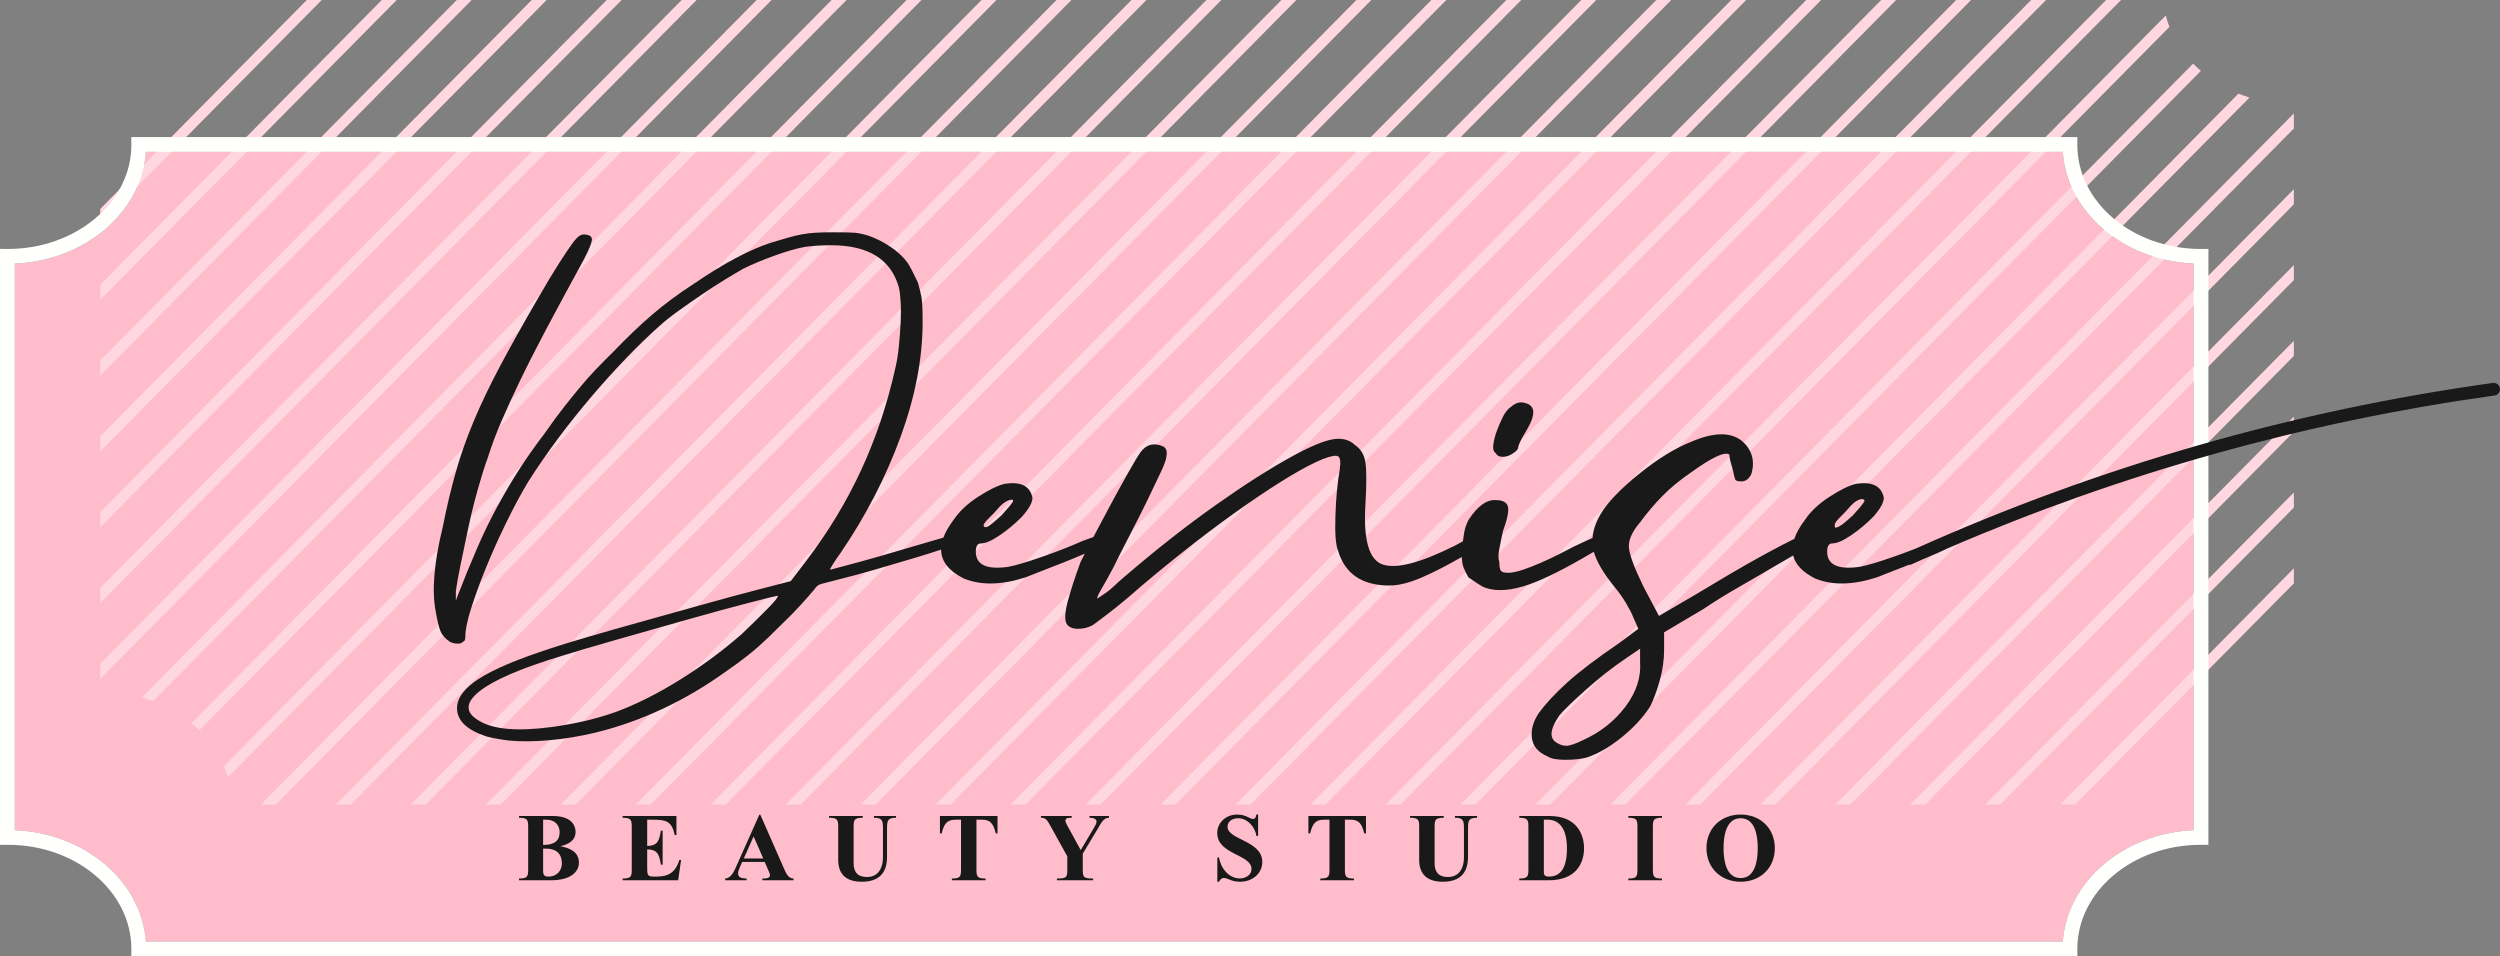 <?xml version="1.0" encoding="UTF-8"?>
<!DOCTYPE svg PUBLIC "-//W3C//DTD SVG 1.1//EN" "http://www.w3.org/Graphics/SVG/1.1/DTD/svg11.dtd">
<svg version="1.1" xmlns="http://www.w3.org/2000/svg" xmlns:xlink="http://www.w3.org/1999/xlink" x="0" y="0" width="317.428" height="121.429" viewBox="0, 0, 317.428, 121.429">
  <rect x="0" y="0" width="317.428" height="121.429" fill="#808080" stroke="none"/>
  <g id="Livello_1">
    <path d="M18.523,119.553 L261.919,119.553 C262.457,111.917 269.628,105.797 278.528,105.41 L278.528,33.467 C269.611,33.079 262.428,26.935 261.915,19.28 L18.526,19.28 C18.011,26.946 10.81,33.097 1.876,33.469 L1.876,105.408 C10.794,105.78 17.984,111.907 18.523,119.553" fill="#FFBCCB"/>
    <path d="M257.897,0 L156.882,102.149 L158.778,102.149 L259.792,0 z M267.417,0 L166.402,102.149 L168.296,102.149 L269.311,0 z M274.995,1.962 L175.92,102.149 L177.816,102.149 L275.456,3.413 C275.274,2.939 275.119,2.456 274.995,1.962 M278.467,8.077 L185.44,102.149 L187.334,102.149 L279.446,9.003 C279.104,8.707 278.778,8.397 278.467,8.077 M219.821,0 L118.806,102.149 L120.701,102.149 L221.715,0 z M248.378,0 L147.364,102.149 L149.258,102.149 L250.273,0 z M229.34,0 L128.326,102.149 L130.22,102.149 L231.235,0 z M238.859,0 L137.844,102.149 L139.74,102.149 L240.753,0 z M225.412,102.149 L291.254,35.566 L291.254,33.65 L223.516,102.149 z M215.892,102.149 L291.254,25.94 L291.254,24.024 L213.998,102.149 z M210.301,0 L109.287,102.149 L111.182,102.149 L212.196,0 z M204.478,102.149 L206.374,102.149 L291.254,16.314 L291.254,14.398 z M234.93,102.149 L291.254,45.192 L291.254,43.276 L233.036,102.149 z M263.488,102.149 L291.254,74.07 L291.254,72.154 L261.592,102.149 z M284.218,11.887 L194.959,102.149 L196.854,102.149 L285.622,12.385 C285.143,12.237 284.675,12.07 284.218,11.887 M253.968,102.149 L291.254,64.444 L291.254,62.528 L252.074,102.149 z M244.45,102.149 L291.254,54.818 L291.254,52.902 L242.554,102.149 z M134.149,0 L33.134,102.149 L35.029,102.149 L136.043,0 z M86.553,0 L12.727,74.656 L12.727,76.572 L88.448,0 z M96.073,0 L12.727,84.282 L12.727,86.198 L97.967,0 z M105.591,0 L18.023,88.553 C18.509,88.691 18.986,88.849 19.452,89.024 L107.486,0 z M57.996,0 L12.727,45.778 L12.727,47.694 L59.891,0 z M48.477,0 L12.727,36.152 L12.727,38.068 L50.372,0 z M67.515,0 L12.727,55.404 L12.727,57.32 L69.41,0 z M38.957,0 L12.727,26.525 L12.727,28.442 L40.852,0 z M115.111,0 L24.307,91.823 C24.656,92.112 24.99,92.414 25.308,92.728 L117.005,0 z M77.035,0 L12.727,65.03 L12.727,66.946 L78.929,0 z M124.629,0 L28.426,97.285 C28.619,97.746 28.784,98.218 28.921,98.7 L126.525,0 z M191.263,0 L90.249,102.149 L92.144,102.149 L193.158,0 z M172.225,0 L71.21,102.149 L73.106,102.149 L174.12,0 z M181.745,0 L80.73,102.149 L82.624,102.149 L183.639,0 z M200.783,0 L99.768,102.149 L101.663,102.149 L202.677,0 z M143.668,0 L42.654,102.149 L44.548,102.149 L145.563,0 z M162.707,0 L61.692,102.149 L63.586,102.149 L164.601,0 z M153.187,0 L52.172,102.149 L54.067,102.149 L155.082,0 z" fill="#FFD7E0"/>
    <path d="M68.961,110.526 C68.961,111.093 69.084,111.303 69.651,111.303 C70.662,111.303 71.341,110.588 71.341,109.601 C71.341,109.108 71.217,107.752 69.331,107.752 L68.961,107.752 z M68.961,107.283 C70.465,107.283 71.057,106.692 71.057,105.668 C71.057,105.298 70.909,104.078 69.306,104.078 L68.961,104.078 z M67.063,105.151 C67.063,104.152 67.063,103.831 65.903,103.831 L65.903,103.609 L70.193,103.609 C73.079,103.609 73.079,105.384 73.079,105.631 C73.079,106.766 72.105,107.222 71.205,107.431 L71.205,107.456 C72.363,107.678 73.511,108.171 73.511,109.552 C73.511,110.39 72.857,111.771 69.923,111.771 L65.903,111.771 L65.903,111.549 C67.063,111.549 67.063,111.229 67.063,110.23 z" fill="#1A1919"/>
    <path d="M82.175,107.407 C83.593,107.407 83.716,106.594 83.913,105.471 L84.136,105.471 L84.136,109.787 L83.913,109.787 C83.716,108.665 83.593,107.851 82.175,107.851 L82.175,110.046 C82.175,111.081 82.175,111.303 83.026,111.303 C84.185,111.303 85.64,111.303 86.256,109.183 L86.478,109.183 L86.109,111.772 L79.056,111.772 L79.056,111.55 C80.215,111.55 80.215,111.229 80.215,110.231 L80.215,105.151 C80.215,104.153 80.215,103.832 79.056,103.832 L79.056,103.61 L85.887,103.61 L85.887,106.027 L85.664,106.027 C85.307,104.202 84.469,104.078 82.854,104.078 L82.175,104.078 z" fill="#1A1919"/>
    <path d="M95.687,106.199 L94.442,108.998 L96.908,108.998 z M94.232,109.442 L93.949,110.095 C93.825,110.391 93.714,110.637 93.714,110.872 C93.714,111.464 94.183,111.513 94.799,111.55 L94.799,111.772 L92.075,111.772 L92.075,111.55 C92.913,111.489 93.27,110.477 93.566,109.824 L96.415,103.437 L96.538,103.437 L99.534,110.256 C99.768,110.785 100.064,111.55 100.754,111.55 L100.754,111.772 L96.796,111.772 L96.796,111.55 C97.142,111.55 97.758,111.55 97.758,111.156 C97.758,110.946 97.708,110.86 97.635,110.675 L97.092,109.442 z" fill="#1A1919"/>
    <path d="M110.963,103.61 L113.774,103.61 L113.774,103.832 C112.677,103.832 112.627,104.226 112.627,105.237 L112.627,108.813 C112.627,109.972 112.308,111.957 109.446,111.957 C107.399,111.957 106.426,110.983 106.426,109.158 L106.426,105.151 C106.426,104.152 106.426,103.832 105.267,103.832 L105.267,103.61 L109.546,103.61 L109.546,103.832 C108.386,103.832 108.386,104.152 108.386,105.151 L108.386,109.577 C108.386,110.489 108.683,111.353 110.087,111.353 C111.642,111.353 112.109,110.021 112.109,108.911 L112.109,105.237 C112.109,104.226 112.06,103.832 110.963,103.832 z" fill="#1A1919"/>
    <path d="M123.981,104.078 L123.981,110.23 C123.981,111.229 123.981,111.55 125.14,111.55 L125.14,111.771 L120.862,111.771 L120.862,111.55 C122.021,111.55 122.021,111.229 122.021,110.23 L122.021,104.078 L121.355,104.078 C120.418,104.078 119.9,104.374 119.567,105.817 L119.345,105.817 L119.345,103.61 L126.657,103.61 L126.657,105.817 L126.434,105.817 C126.102,104.374 125.584,104.078 124.647,104.078 z" fill="#1A1919"/>
    <path d="M137.48,110.23 C137.48,111.339 137.48,111.549 138.799,111.549 L138.799,111.771 L134.201,111.771 L134.201,111.549 C135.519,111.549 135.519,111.339 135.519,110.23 L135.519,108.738 L133.473,105.04 C132.93,104.053 132.77,103.831 132.167,103.831 L132.167,103.609 L136.075,103.609 L136.075,103.831 C135.68,103.831 135.273,103.831 135.273,104.213 C135.273,104.411 135.532,104.855 135.63,105.027 L137.221,107.937 L138.848,105.2 C138.971,104.99 139.231,104.571 139.231,104.324 C139.231,103.905 138.688,103.831 138.331,103.831 L138.331,103.609 L140.809,103.609 L140.809,103.831 C140.106,103.831 139.786,104.546 139.367,105.249 L137.48,108.393 z" fill="#1A1919"/>
    <path d="M159.744,106.137 L159.522,106.137 C159.387,105.04 158.4,103.893 157.228,103.893 C156.551,103.893 155.86,104.226 155.86,104.978 C155.86,106.642 160.274,106.716 160.274,109.441 C160.274,110.982 158.931,111.956 157.475,111.956 C156.834,111.956 156.428,111.833 155.86,111.586 C155.737,111.537 155.54,111.475 155.404,111.475 C155.12,111.475 154.874,111.71 154.788,111.956 L154.565,111.956 L154.565,108.874 L154.788,108.874 C154.973,110.193 156.009,111.537 157.427,111.537 C158.129,111.537 158.906,111.118 158.906,110.341 C158.906,108.455 154.554,108.529 154.554,105.767 C154.554,104.387 155.737,103.425 157.056,103.425 C157.648,103.425 158.03,103.535 158.548,103.795 C158.721,103.881 158.906,103.979 159.102,103.979 C159.435,103.979 159.461,103.683 159.522,103.425 L159.744,103.425 z" fill="#1A1919"/>
    <path d="M170.764,104.078 L170.764,110.23 C170.764,111.229 170.764,111.55 171.923,111.55 L171.923,111.771 L167.645,111.771 L167.645,111.55 C168.804,111.55 168.804,111.229 168.804,110.23 L168.804,104.078 L168.138,104.078 C167.201,104.078 166.684,104.374 166.351,105.817 L166.128,105.817 L166.128,103.61 L173.44,103.61 L173.44,105.817 L173.218,105.817 C172.885,104.374 172.368,104.078 171.43,104.078 z" fill="#1A1919"/>
    <path d="M184.732,103.61 L187.544,103.61 L187.544,103.832 C186.446,103.832 186.396,104.226 186.396,105.237 L186.396,108.813 C186.396,109.972 186.076,111.957 183.215,111.957 C181.169,111.957 180.195,110.983 180.195,109.158 L180.195,105.151 C180.195,104.152 180.195,103.832 179.036,103.832 L179.036,103.61 L183.314,103.61 L183.314,103.832 C182.155,103.832 182.155,104.152 182.155,105.151 L182.155,109.577 C182.155,110.489 182.451,111.353 183.857,111.353 C185.41,111.353 185.878,110.021 185.878,108.911 L185.878,105.237 C185.878,104.226 185.829,103.832 184.732,103.832 z" fill="#1A1919"/>
    <path d="M196.024,110.736 C196.024,111.192 196.246,111.303 196.677,111.303 C198.637,111.303 198.959,109.306 198.959,107.753 C198.959,104.892 197.738,104.078 196.529,104.078 L196.024,104.078 z M194.063,105.151 C194.063,104.153 194.063,103.832 192.904,103.832 L192.904,103.61 L196.752,103.61 C200.401,103.61 201.128,106.199 201.128,107.691 C201.128,109.651 200.08,111.772 196.628,111.772 L192.904,111.772 L192.904,111.55 C194.063,111.55 194.063,111.229 194.063,110.231 z" fill="#1A1919"/>
    <path d="M209.868,110.23 C209.868,111.229 209.868,111.549 211.026,111.549 L211.026,111.771 L206.749,111.771 L206.749,111.549 C207.907,111.549 207.907,111.229 207.907,110.23 L207.907,105.15 C207.907,104.152 207.907,103.831 206.749,103.831 L206.749,103.609 L211.026,103.609 L211.026,103.831 C209.868,103.831 209.868,104.152 209.868,105.15 z" fill="#1A1919"/>
    <path d="M223.182,107.69 C223.182,106.248 222.911,103.893 221.011,103.893 C219.113,103.893 218.842,106.248 218.842,107.69 C218.842,109.133 219.113,111.488 221.011,111.488 C222.911,111.488 223.182,109.133 223.182,107.69 M216.672,107.69 C216.672,105.163 218.521,103.424 221.011,103.424 C223.502,103.424 225.352,105.163 225.352,107.69 C225.352,110.218 223.502,111.956 221.011,111.956 C218.521,111.956 216.672,110.218 216.672,107.69" fill="#1A1919"/>
    <path d="M18.523,119.553 L261.919,119.553 C262.457,111.917 269.628,105.797 278.528,105.41 L278.528,33.467 C269.611,33.079 262.428,26.935 261.915,19.28 L18.526,19.28 C18.011,26.946 10.81,33.097 1.876,33.469 L1.876,105.408 C10.794,105.78 17.984,111.907 18.523,119.553 M263.762,121.429 L16.679,121.429 L16.679,120.462 C16.669,113.185 9.648,107.267 1.018,107.267 L0.947,107.268 L0,107.278 L0,31.599 L1.004,31.61 C9.654,31.611 16.679,25.685 16.679,18.401 L16.677,18.347 L16.671,17.404 L263.763,17.404 L263.761,18.408 C263.761,25.682 270.783,31.606 279.414,31.611 L279.465,31.61 L280.404,31.61 L280.404,107.268 L279.41,107.267 C270.796,107.267 263.775,113.18 263.761,120.454 L263.762,120.491 z" fill="#FFFFFE"/>
    <path d="M189.936,57.56 C190.08,57.857 190.373,58.005 190.808,58.005 C191.244,58.005 191.68,57.857 192.116,57.56 C192.551,57.263 192.77,57.017 192.77,56.817 C192.77,56.52 193.13,55.778 193.86,54.589 C195.021,52.61 194.949,51.47 193.641,51.173 C193.059,50.976 192.477,51.124 191.898,51.619 C191.461,51.916 191.097,52.361 190.808,52.956 C190.515,53.55 190.263,54.143 190.045,54.738 C189.828,55.332 189.68,55.903 189.609,56.446 C189.534,56.991 189.643,57.363 189.936,57.56" fill="#1A1919"/>
    <path d="M206.39,89.717 C205.007,91.55 203.229,92.962 201.049,93.95 C200.035,94.447 199.306,94.693 198.869,94.693 C198.434,94.693 197.998,94.545 197.562,94.247 C196.69,93.653 196.837,92.516 197.998,90.831 C198.58,90.14 199.707,89.049 201.376,87.564 C203.048,86.078 204.68,84.792 206.281,83.702 L208.243,82.365 L208.243,83.999 C208.385,85.981 207.769,87.886 206.39,89.717 M97.315,77.436 C96.259,78.499 95.227,79.509 94.223,80.467 C91.811,82.592 89.171,84.545 86.306,86.326 C83.441,88.108 80.7,89.478 78.087,90.436 C76.678,90.917 75.372,91.294 74.166,91.567 C72.959,91.842 71.652,92.081 70.245,92.286 C65.721,92.903 62.554,92.63 60.744,91.464 C59.033,90.436 59.085,89.203 60.895,87.764 C62.704,86.326 66.223,84.82 71.451,83.243 C72.959,82.764 75.222,82.096 78.238,81.238 C81.254,80.383 84.27,79.527 87.286,78.669 C90.302,77.813 92.942,77.094 95.203,76.511 C97.465,75.93 98.646,75.637 98.747,75.637 C98.846,75.776 98.37,76.375 97.315,77.436 M124.929,66.55 C125.073,66.303 125.327,66.007 125.692,65.658 C126.053,65.313 126.38,64.967 126.673,64.619 C126.962,64.273 127.251,64.001 127.544,63.802 C128.27,63.307 128.803,63.378 128.585,63.724 C128.368,64.072 127.894,64.641 127.168,65.432 C126.733,65.829 126.33,66.175 125.969,66.472 C125.605,66.769 125.35,66.918 125.206,66.918 C125.06,67.017 124.783,66.798 124.929,66.55 M233.027,66.406 C233.17,66.16 233.425,65.863 233.789,65.515 C234.151,65.169 234.478,64.823 234.771,64.475 C235.06,64.129 235.35,63.858 235.643,63.658 C236.368,63.164 236.902,63.378 236.684,63.724 C236.465,64.072 235.992,64.641 235.267,65.432 C234.83,65.829 234.429,66.175 234.068,66.472 C233.703,66.769 233.263,66.992 233.119,66.992 C232.974,67.092 232.88,66.655 233.027,66.406 M317.42,49.312 C317.36,48.872 316.952,48.566 316.514,48.626 C291.165,52.146 266.526,59.218 243.254,69.648 C242.45,69.965 241.568,70.292 240.607,70.631 C238.645,71.325 237.154,71.771 236.139,71.967 C233.376,72.364 231.997,71.722 231.997,70.037 C231.997,69.345 232.215,68.997 232.652,68.997 C233.23,68.997 234.031,68.651 235.049,67.957 C236.064,67.266 237.01,66.472 237.882,65.581 C238.754,64.592 239.19,63.799 239.19,63.204 C238.897,61.719 237.736,61.125 235.702,61.422 C234.83,61.622 233.703,62.165 232.325,63.056 C230.942,63.947 229.889,64.938 229.163,66.027 C228.521,66.878 228.077,67.675 227.827,68.418 C226.815,68.913 225.59,69.55 224.153,70.334 C222.699,71.128 221.173,71.993 219.577,72.933 C217.975,73.875 216.525,74.741 215.217,75.532 L210.64,78.206 L208.678,74.493 C207.513,72.116 206.897,70.459 206.826,69.517 C206.75,68.577 207.224,67.512 208.243,66.323 C209.114,65.135 210.057,64.021 211.076,62.982 C212.09,61.942 213.327,60.927 214.781,59.937 C217.397,58.057 218.994,57.314 219.577,57.709 C219.577,57.908 219.61,58.155 219.685,58.451 C219.756,58.748 219.866,59.145 220.012,59.64 C220.155,60.334 220.264,60.754 220.339,60.902 C220.411,61.05 220.665,61.125 221.102,61.125 C221.681,61.125 222.117,60.779 222.41,60.085 C222.845,58.403 222.41,57.017 221.102,55.926 C219.648,54.838 217.539,54.886 214.781,56.075 C212.744,56.869 210.531,58.229 208.133,60.159 C205.736,62.091 204.101,63.799 203.229,65.284 C202.616,66.329 202.278,67.337 202.203,68.309 C201.543,68.594 200.725,68.97 199.744,69.443 C197.707,70.533 195.93,71.374 194.405,71.967 C192.878,72.562 191.823,72.81 191.244,72.711 C190.951,72.711 190.733,72.636 190.59,72.488 C190.444,72.339 190.372,71.967 190.372,71.374 C190.225,70.979 190.225,70.408 190.372,69.666 C190.515,68.923 190.661,68.206 190.808,67.512 C191.387,65.929 191.605,64.863 191.461,64.318 C191.315,63.775 190.808,63.501 189.936,63.501 C188.771,63.404 187.61,64.244 186.449,66.027 C186.16,66.621 185.979,67.166 185.904,67.66 C185.864,67.94 185.811,68.3 185.746,68.736 C185.412,68.906 185.068,69.09 184.707,69.294 C180.349,71.473 177.297,72.265 175.553,71.671 C173.81,71.076 173.081,68.503 173.374,63.947 C173.517,61.473 173.517,59.739 173.374,58.748 C173.227,57.76 172.791,57.017 172.066,56.52 C171.337,55.829 170.394,55.58 169.233,55.778 C168.068,55.977 166.4,56.669 164.22,57.857 C161.311,59.442 158.008,61.547 154.303,64.17 C150.597,66.795 146.783,69.791 142.86,73.156 C142.277,73.653 141.804,74.072 141.443,74.419 C141.078,74.767 140.751,75.038 140.462,75.236 L139.372,75.978 C139.226,75.978 139.372,75.607 139.808,74.864 C140.244,74.121 140.751,73.207 141.334,72.116 C141.912,70.928 142.604,69.568 143.405,68.031 C144.202,66.498 144.93,65.061 145.584,63.724 C146.238,62.387 146.817,61.176 147.327,60.085 C147.835,58.997 148.09,58.303 148.09,58.006 C148.234,57.314 148.09,56.869 147.655,56.669 C146.49,56.175 145.547,56.423 144.822,57.412 C144.529,57.808 144.021,58.651 143.295,59.937 C142.567,61.225 141.804,62.61 141.007,64.095 C140.248,65.504 139.524,66.868 138.832,68.187 C138.382,68.359 137.912,68.53 137.412,68.7 C136.105,69.294 134.47,69.939 132.508,70.631 C130.546,71.325 129.055,71.771 128.04,71.967 C125.279,72.364 123.899,71.722 123.899,70.037 C123.899,69.345 124.117,68.997 124.553,68.997 C125.132,68.997 125.932,68.651 126.951,67.957 C127.965,67.266 128.912,66.472 129.784,65.581 C130.656,64.592 131.091,63.799 131.091,63.204 C130.798,61.719 129.637,61.125 127.604,61.422 C126.733,61.622 125.605,62.165 124.226,63.056 C122.843,63.947 121.791,64.938 121.066,66.027 C120.468,66.817 120.042,67.561 119.785,68.259 C119.256,68.405 118.23,68.706 116.694,69.163 C115.084,69.643 113.451,70.124 111.792,70.602 C110.133,71.082 107.996,71.665 105.383,72.349 C105.383,72.281 105.508,72.041 105.76,71.63 C106.01,71.218 106.337,70.74 106.741,70.191 C109.956,65.464 112.494,60.548 114.356,55.444 C116.215,50.341 117.146,45.492 117.146,40.902 C117.146,39.326 117.094,38.265 116.995,37.716 C116.894,37.168 116.743,36.551 116.542,35.866 C116.34,35.455 116.114,34.992 115.864,34.479 C115.612,33.965 115.385,33.571 115.185,33.297 C114.681,32.613 113.979,31.961 113.075,31.344 C112.169,30.728 111.212,30.249 110.209,29.905 C109.504,29.7 108.927,29.581 108.475,29.546 C108.022,29.512 107.091,29.494 105.685,29.494 C104.879,29.494 104.176,29.512 103.574,29.546 C102.97,29.581 102.39,29.649 101.839,29.751 C101.285,29.854 100.708,29.992 100.105,30.162 C99.501,30.334 98.747,30.557 97.843,30.83 C95.128,31.721 91.909,33.435 88.191,35.969 C86.179,37.271 84.395,38.59 82.837,39.925 C81.278,41.261 79.645,42.821 77.936,44.601 C77.032,45.492 76.251,46.281 75.599,46.965 C74.944,47.651 74.29,48.388 73.638,49.175 C72.983,49.963 72.304,50.803 71.602,51.693 C70.898,52.584 70.094,53.68 69.19,54.981 C67.882,56.695 66.75,58.305 65.796,59.811 C64.839,61.319 63.935,62.861 63.082,64.436 C62.226,66.013 61.397,67.724 60.593,69.574 C59.787,71.424 58.935,73.515 58.03,75.843 C57.928,76.187 57.879,76.289 57.879,76.152 L57.879,75.124 C57.978,74.302 58.181,73.155 58.483,71.681 C58.783,70.209 59.109,68.649 59.462,67.005 C59.814,65.361 60.216,63.734 60.669,62.123 C61.121,60.514 61.548,59.161 61.95,58.064 C62.452,56.489 63.03,54.947 63.685,53.44 C64.337,51.933 65.117,50.238 66.023,48.352 C66.927,46.469 68.033,44.293 69.34,41.826 C70.646,39.36 72.255,36.38 74.166,32.885 C74.769,31.721 75.094,30.933 75.147,30.522 C75.196,30.111 74.969,29.872 74.468,29.802 C74.166,29.735 73.888,29.769 73.638,29.905 C73.386,30.044 73.059,30.385 72.658,30.933 C72.255,31.482 71.701,32.304 70.999,33.4 C70.294,34.496 69.39,36.004 68.284,37.922 C66.373,41.21 64.764,44.088 63.458,46.554 C62.151,49.021 61.046,51.333 60.141,53.491 C59.237,55.649 58.483,57.791 57.879,59.914 C57.276,62.038 56.722,64.368 56.22,66.903 C55.113,71.424 54.811,74.987 55.316,77.59 C55.516,78.756 55.716,79.594 55.918,80.108 C56.118,80.622 56.522,81.084 57.125,81.495 C57.526,81.701 57.978,81.77 58.483,81.701 C58.683,81.565 58.833,81.462 58.935,81.393 C59.033,81.325 59.085,81.12 59.085,80.776 C59.085,79.954 59.335,78.756 59.839,77.179 C60.341,75.604 60.97,73.891 61.725,72.041 C62.479,70.191 63.331,68.29 64.288,66.337 C65.242,64.384 66.173,62.655 67.078,61.147 C69.39,57.516 72.078,53.902 75.147,50.305 C78.212,46.708 81.103,43.712 83.818,41.313 C84.421,40.765 85.199,40.149 86.155,39.463 C87.11,38.779 88.089,38.093 89.096,37.407 C90.1,36.723 91.08,36.089 92.036,35.507 C92.991,34.925 93.771,34.463 94.374,34.119 C95.479,33.571 96.786,33.024 98.295,32.475 C99.803,31.927 101.109,31.55 102.216,31.344 C103.22,31.208 104.327,31.139 105.533,31.139 C110.258,31.139 113.123,32.921 114.129,36.483 C114.229,36.894 114.304,37.51 114.356,38.332 C114.406,39.154 114.406,40.046 114.356,41.005 C114.304,41.965 114.229,42.957 114.129,43.985 C114.029,45.012 113.877,45.938 113.677,46.759 C112.671,51.281 111.239,55.564 109.379,59.606 C107.518,63.649 105.18,67.519 102.367,71.218 L100.407,73.788 L96.033,74.918 C93.921,75.467 91.584,76.1 89.021,76.82 C86.456,77.539 83.943,78.242 81.48,78.926 C79.016,79.612 76.73,80.262 74.618,80.879 C72.507,81.495 70.948,81.976 69.944,82.318 C65.721,83.689 62.679,84.974 60.82,86.172 C58.958,87.371 58.03,88.622 58.03,89.923 C58.03,91.5 59.285,92.697 61.8,93.519 C62.604,93.725 63.558,93.897 64.665,94.033 C66.173,94.171 67.882,94.154 69.792,93.982 C71.701,93.812 73.661,93.486 75.674,93.006 C81.503,91.567 87.034,88.964 92.263,85.195 C93.267,84.511 94.198,83.825 95.053,83.14 C95.906,82.456 96.761,81.701 97.617,80.879 C98.469,80.057 99.374,79.167 100.331,78.207 C101.285,77.248 102.315,76.118 103.422,74.816 C103.622,74.473 103.899,74.25 104.252,74.148 C104.603,74.045 105.331,73.857 106.439,73.582 C107.845,73.24 109.429,72.812 111.189,72.298 C112.947,71.784 114.631,71.288 116.242,70.808 C117.493,70.435 118.576,70.093 119.494,69.781 C119.501,71.265 120.46,72.489 122.373,73.453 C124.553,74.344 127.168,74.296 130.22,73.304 C130.946,73.008 131.888,72.636 133.053,72.191 C134.214,71.745 135.342,71.3 136.432,70.854 C136.894,70.665 137.325,70.481 137.735,70.301 C137.509,70.741 137.327,71.101 137.193,71.374 C136.467,73.356 135.922,75.038 135.558,76.424 C135.197,77.811 135.16,78.751 135.449,79.246 C135.742,79.643 136.212,79.84 136.866,79.84 C137.52,79.84 138.139,79.691 138.718,79.394 C139.011,79.197 139.734,78.652 140.898,77.76 C142.059,76.869 143.368,75.781 144.822,74.493 C149.617,70.434 154.119,66.943 158.335,64.021 C162.547,61.102 165.745,59.194 167.925,58.303 C168.94,57.908 169.594,57.783 169.887,57.931 C170.176,58.08 170.247,58.651 170.105,59.64 C169.812,61.324 169.631,63.279 169.56,65.507 C169.485,67.735 169.594,69.196 169.887,69.888 C170.758,72.859 172.938,74.344 176.425,74.344 C177.586,74.344 178.966,73.998 180.567,73.304 C182.053,72.661 183.732,71.797 185.599,70.722 C185.631,71.278 185.696,71.696 185.794,71.967 C185.941,72.364 186.16,72.81 186.449,73.304 C186.738,73.504 187.102,73.75 187.538,74.047 C187.974,74.344 188.335,74.544 188.628,74.641 C190.079,75.138 191.932,74.989 194.186,74.196 C196.16,73.502 198.887,72.123 202.369,70.058 C202.715,71.293 203.581,72.772 204.973,74.493 C205.551,75.187 206.063,75.904 206.498,76.647 C206.935,77.389 207.224,77.96 207.37,78.355 L208.024,79.84 L205.626,81.622 C202.722,83.604 200.504,85.287 198.979,86.672 C197.453,88.06 196.254,89.346 195.382,90.534 C194.658,91.625 194.368,92.688 194.511,93.728 C194.658,94.767 195.311,95.535 196.472,96.029 C196.909,96.327 197.671,96.475 198.761,96.475 C199.851,96.475 200.76,96.378 201.486,96.178 C202.94,95.684 204.428,94.819 205.953,93.579 C207.48,92.342 208.678,91.031 209.55,89.643 C209.986,88.752 210.384,87.663 210.748,86.375 C211.11,85.09 211.293,83.801 211.293,82.513 L211.293,80.285 L216.307,77.315 C217.615,76.424 219.174,75.458 220.993,74.419 C222.808,73.379 224.296,72.513 225.461,71.819 C226.216,71.369 226.955,70.941 227.682,70.532 C227.961,71.683 228.891,72.657 230.472,73.453 C232.652,74.344 235.267,74.296 238.318,73.304 C239.043,73.008 239.987,72.636 241.152,72.191 C241.555,72.035 241.95,71.881 242.345,71.726 C242.356,71.726 242.366,71.728 242.376,71.728 C242.488,71.728 242.6,71.704 242.708,71.655 C243.203,71.431 243.701,71.21 244.197,70.988 C244.307,70.943 244.42,70.898 244.53,70.854 C245.582,70.424 246.495,70.017 247.278,69.633 C269.415,60.074 292.756,53.548 316.735,50.219 C317.175,50.158 317.482,49.752 317.42,49.312" fill="#1A1919"/>
  </g>
</svg>
